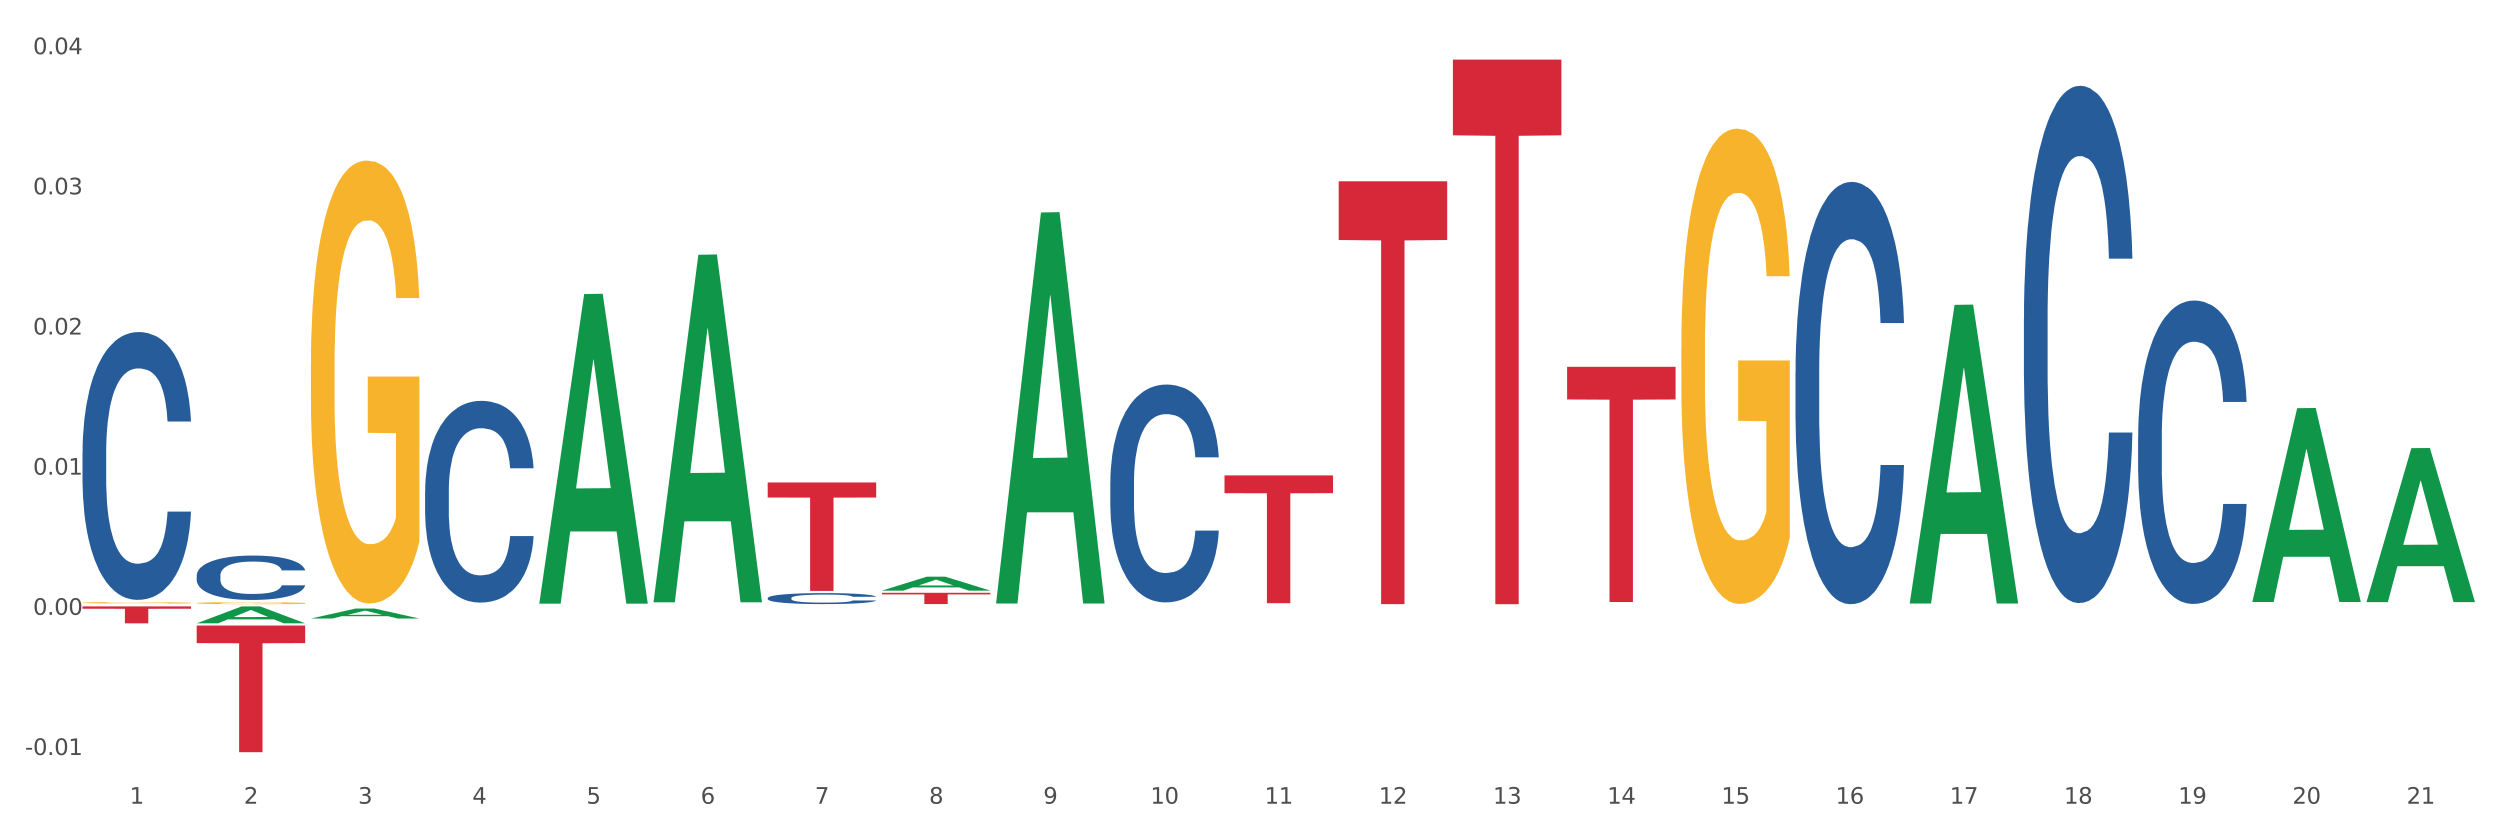 <?xml version="1.0" encoding="utf-8" standalone="no"?>
<!DOCTYPE svg PUBLIC "-//W3C//DTD SVG 1.1//EN"
  "http://www.w3.org/Graphics/SVG/1.1/DTD/svg11.dtd">
<svg xmlns:xlink="http://www.w3.org/1999/xlink" width="1080pt" height="360pt" viewBox="0 0 1080 360" xmlns="http://www.w3.org/2000/svg" version="1.1">
 <rect x="0" y="0" width="1080" height="360" fill="#333333" stroke="none"/>
 <defs>
  <style type="text/css">*{stroke-linejoin: round; stroke-linecap: butt}</style>
 </defs>
 <g id="figure_1">
  <g id="patch_1">
   <path d="M 0 360 
L 1080 360 
L 1080 0 
L 0 0 
z
" style="fill: #ffffff; stroke: #ffffff; stroke-linejoin: miter"/>
  </g>
  <g id="axes_1">
   <g id="matplotlib.axis_1">
    <g id="xtick_1">
     <g id="text_1">
      <!-- 1 -->
      <g style="fill: #4d4d4d" transform="translate(56.018 347.204) scale(0.096 -0.096)">
       <defs>
        <path id="DejaVuSans-31" d="M 794 531 
L 1825 531 
L 1825 4091 
L 703 3866 
L 703 4441 
L 1819 4666 
L 2450 4666 
L 2450 531 
L 3481 531 
L 3481 0 
L 794 0 
L 794 531 
z
" transform="scale(0.016)"/>
       </defs>
       <use xlink:href="#DejaVuSans-31"/>
      </g>
     </g>
    </g>
    <g id="xtick_2">
     <g id="text_2">
      <!-- 2 -->
      <g style="fill: #4d4d4d" transform="translate(105.353 347.204) scale(0.096 -0.096)">
       <defs>
        <path id="DejaVuSans-32" d="M 1228 531 
L 3431 531 
L 3431 0 
L 469 0 
L 469 531 
Q 828 903 1448 1529 
Q 2069 2156 2228 2338 
Q 2531 2678 2651 2914 
Q 2772 3150 2772 3378 
Q 2772 3750 2511 3984 
Q 2250 4219 1831 4219 
Q 1534 4219 1204 4116 
Q 875 4013 500 3803 
L 500 4441 
Q 881 4594 1212 4672 
Q 1544 4750 1819 4750 
Q 2544 4750 2975 4387 
Q 3406 4025 3406 3419 
Q 3406 3131 3298 2873 
Q 3191 2616 2906 2266 
Q 2828 2175 2409 1742 
Q 1991 1309 1228 531 
z
" transform="scale(0.016)"/>
       </defs>
       <use xlink:href="#DejaVuSans-32"/>
      </g>
     </g>
    </g>
    <g id="xtick_3">
     <g id="text_3">
      <!-- 3 -->
      <g style="fill: #4d4d4d" transform="translate(154.688 347.204) scale(0.096 -0.096)">
       <defs>
        <path id="DejaVuSans-33" d="M 2597 2516 
Q 3050 2419 3304 2112 
Q 3559 1806 3559 1356 
Q 3559 666 3084 287 
Q 2609 -91 1734 -91 
Q 1441 -91 1130 -33 
Q 819 25 488 141 
L 488 750 
Q 750 597 1062 519 
Q 1375 441 1716 441 
Q 2309 441 2620 675 
Q 2931 909 2931 1356 
Q 2931 1769 2642 2001 
Q 2353 2234 1838 2234 
L 1294 2234 
L 1294 2753 
L 1863 2753 
Q 2328 2753 2575 2939 
Q 2822 3125 2822 3475 
Q 2822 3834 2567 4026 
Q 2313 4219 1838 4219 
Q 1578 4219 1281 4162 
Q 984 4106 628 3988 
L 628 4550 
Q 988 4650 1302 4700 
Q 1616 4750 1894 4750 
Q 2613 4750 3031 4423 
Q 3450 4097 3450 3541 
Q 3450 3153 3228 2886 
Q 3006 2619 2597 2516 
z
" transform="scale(0.016)"/>
       </defs>
       <use xlink:href="#DejaVuSans-33"/>
      </g>
     </g>
    </g>
    <g id="xtick_4">
     <g id="text_4">
      <!-- 4 -->
      <g style="fill: #4d4d4d" transform="translate(204.023 347.204) scale(0.096 -0.096)">
       <defs>
        <path id="DejaVuSans-34" d="M 2419 4116 
L 825 1625 
L 2419 1625 
L 2419 4116 
z
M 2253 4666 
L 3047 4666 
L 3047 1625 
L 3713 1625 
L 3713 1100 
L 3047 1100 
L 3047 0 
L 2419 0 
L 2419 1100 
L 313 1100 
L 313 1709 
L 2253 4666 
z
" transform="scale(0.016)"/>
       </defs>
       <use xlink:href="#DejaVuSans-34"/>
      </g>
     </g>
    </g>
    <g id="xtick_5">
     <g id="text_5">
      <!-- 5 -->
      <g style="fill: #4d4d4d" transform="translate(253.357 347.204) scale(0.096 -0.096)">
       <defs>
        <path id="DejaVuSans-35" d="M 691 4666 
L 3169 4666 
L 3169 4134 
L 1269 4134 
L 1269 2991 
Q 1406 3038 1543 3061 
Q 1681 3084 1819 3084 
Q 2600 3084 3056 2656 
Q 3513 2228 3513 1497 
Q 3513 744 3044 326 
Q 2575 -91 1722 -91 
Q 1428 -91 1123 -41 
Q 819 9 494 109 
L 494 744 
Q 775 591 1075 516 
Q 1375 441 1709 441 
Q 2250 441 2565 725 
Q 2881 1009 2881 1497 
Q 2881 1984 2565 2268 
Q 2250 2553 1709 2553 
Q 1456 2553 1204 2497 
Q 953 2441 691 2322 
L 691 4666 
z
" transform="scale(0.016)"/>
       </defs>
       <use xlink:href="#DejaVuSans-35"/>
      </g>
     </g>
    </g>
    <g id="xtick_6">
     <g id="text_6">
      <!-- 6 -->
      <g style="fill: #4d4d4d" transform="translate(302.692 347.204) scale(0.096 -0.096)">
       <defs>
        <path id="DejaVuSans-36" d="M 2113 2584 
Q 1688 2584 1439 2293 
Q 1191 2003 1191 1497 
Q 1191 994 1439 701 
Q 1688 409 2113 409 
Q 2538 409 2786 701 
Q 3034 994 3034 1497 
Q 3034 2003 2786 2293 
Q 2538 2584 2113 2584 
z
M 3366 4563 
L 3366 3988 
Q 3128 4100 2886 4159 
Q 2644 4219 2406 4219 
Q 1781 4219 1451 3797 
Q 1122 3375 1075 2522 
Q 1259 2794 1537 2939 
Q 1816 3084 2150 3084 
Q 2853 3084 3261 2657 
Q 3669 2231 3669 1497 
Q 3669 778 3244 343 
Q 2819 -91 2113 -91 
Q 1303 -91 875 529 
Q 447 1150 447 2328 
Q 447 3434 972 4092 
Q 1497 4750 2381 4750 
Q 2619 4750 2861 4703 
Q 3103 4656 3366 4563 
z
" transform="scale(0.016)"/>
       </defs>
       <use xlink:href="#DejaVuSans-36"/>
      </g>
     </g>
    </g>
    <g id="xtick_7">
     <g id="text_7">
      <!-- 7 -->
      <g style="fill: #4d4d4d" transform="translate(352.027 347.204) scale(0.096 -0.096)">
       <defs>
        <path id="DejaVuSans-37" d="M 525 4666 
L 3525 4666 
L 3525 4397 
L 1831 0 
L 1172 0 
L 2766 4134 
L 525 4134 
L 525 4666 
z
" transform="scale(0.016)"/>
       </defs>
       <use xlink:href="#DejaVuSans-37"/>
      </g>
     </g>
    </g>
    <g id="xtick_8">
     <g id="text_8">
      <!-- 8 -->
      <g style="fill: #4d4d4d" transform="translate(401.361 347.204) scale(0.096 -0.096)">
       <defs>
        <path id="DejaVuSans-38" d="M 2034 2216 
Q 1584 2216 1326 1975 
Q 1069 1734 1069 1313 
Q 1069 891 1326 650 
Q 1584 409 2034 409 
Q 2484 409 2743 651 
Q 3003 894 3003 1313 
Q 3003 1734 2745 1975 
Q 2488 2216 2034 2216 
z
M 1403 2484 
Q 997 2584 770 2862 
Q 544 3141 544 3541 
Q 544 4100 942 4425 
Q 1341 4750 2034 4750 
Q 2731 4750 3128 4425 
Q 3525 4100 3525 3541 
Q 3525 3141 3298 2862 
Q 3072 2584 2669 2484 
Q 3125 2378 3379 2068 
Q 3634 1759 3634 1313 
Q 3634 634 3220 271 
Q 2806 -91 2034 -91 
Q 1263 -91 848 271 
Q 434 634 434 1313 
Q 434 1759 690 2068 
Q 947 2378 1403 2484 
z
M 1172 3481 
Q 1172 3119 1398 2916 
Q 1625 2713 2034 2713 
Q 2441 2713 2670 2916 
Q 2900 3119 2900 3481 
Q 2900 3844 2670 4047 
Q 2441 4250 2034 4250 
Q 1625 4250 1398 4047 
Q 1172 3844 1172 3481 
z
" transform="scale(0.016)"/>
       </defs>
       <use xlink:href="#DejaVuSans-38"/>
      </g>
     </g>
    </g>
    <g id="xtick_9">
     <g id="text_9">
      <!-- 9 -->
      <g style="fill: #4d4d4d" transform="translate(450.696 347.204) scale(0.096 -0.096)">
       <defs>
        <path id="DejaVuSans-39" d="M 703 97 
L 703 672 
Q 941 559 1184 500 
Q 1428 441 1663 441 
Q 2288 441 2617 861 
Q 2947 1281 2994 2138 
Q 2813 1869 2534 1725 
Q 2256 1581 1919 1581 
Q 1219 1581 811 2004 
Q 403 2428 403 3163 
Q 403 3881 828 4315 
Q 1253 4750 1959 4750 
Q 2769 4750 3195 4129 
Q 3622 3509 3622 2328 
Q 3622 1225 3098 567 
Q 2575 -91 1691 -91 
Q 1453 -91 1209 -44 
Q 966 3 703 97 
z
M 1959 2075 
Q 2384 2075 2632 2365 
Q 2881 2656 2881 3163 
Q 2881 3666 2632 3958 
Q 2384 4250 1959 4250 
Q 1534 4250 1286 3958 
Q 1038 3666 1038 3163 
Q 1038 2656 1286 2365 
Q 1534 2075 1959 2075 
z
" transform="scale(0.016)"/>
       </defs>
       <use xlink:href="#DejaVuSans-39"/>
      </g>
     </g>
    </g>
    <g id="xtick_10">
     <g id="text_10">
      <!-- 10 -->
      <g style="fill: #4d4d4d" transform="translate(496.977 347.204) scale(0.096 -0.096)">
       <defs>
        <path id="DejaVuSans-30" d="M 2034 4250 
Q 1547 4250 1301 3770 
Q 1056 3291 1056 2328 
Q 1056 1369 1301 889 
Q 1547 409 2034 409 
Q 2525 409 2770 889 
Q 3016 1369 3016 2328 
Q 3016 3291 2770 3770 
Q 2525 4250 2034 4250 
z
M 2034 4750 
Q 2819 4750 3233 4129 
Q 3647 3509 3647 2328 
Q 3647 1150 3233 529 
Q 2819 -91 2034 -91 
Q 1250 -91 836 529 
Q 422 1150 422 2328 
Q 422 3509 836 4129 
Q 1250 4750 2034 4750 
z
" transform="scale(0.016)"/>
       </defs>
       <use xlink:href="#DejaVuSans-31"/>
       <use xlink:href="#DejaVuSans-30" transform="translate(63.623 0)"/>
      </g>
     </g>
    </g>
    <g id="xtick_11">
     <g id="text_11">
      <!-- 11 -->
      <g style="fill: #4d4d4d" transform="translate(546.311 347.204) scale(0.096 -0.096)">
       <use xlink:href="#DejaVuSans-31"/>
       <use xlink:href="#DejaVuSans-31" transform="translate(63.623 0)"/>
      </g>
     </g>
    </g>
    <g id="xtick_12">
     <g id="text_12">
      <!-- 12 -->
      <g style="fill: #4d4d4d" transform="translate(595.646 347.204) scale(0.096 -0.096)">
       <use xlink:href="#DejaVuSans-31"/>
       <use xlink:href="#DejaVuSans-32" transform="translate(63.623 0)"/>
      </g>
     </g>
    </g>
    <g id="xtick_13">
     <g id="text_13">
      <!-- 13 -->
      <g style="fill: #4d4d4d" transform="translate(644.981 347.204) scale(0.096 -0.096)">
       <use xlink:href="#DejaVuSans-31"/>
       <use xlink:href="#DejaVuSans-33" transform="translate(63.623 0)"/>
      </g>
     </g>
    </g>
    <g id="xtick_14">
     <g id="text_14">
      <!-- 14 -->
      <g style="fill: #4d4d4d" transform="translate(694.315 347.204) scale(0.096 -0.096)">
       <use xlink:href="#DejaVuSans-31"/>
       <use xlink:href="#DejaVuSans-34" transform="translate(63.623 0)"/>
      </g>
     </g>
    </g>
    <g id="xtick_15">
     <g id="text_15">
      <!-- 15 -->
      <g style="fill: #4d4d4d" transform="translate(743.65 347.204) scale(0.096 -0.096)">
       <use xlink:href="#DejaVuSans-31"/>
       <use xlink:href="#DejaVuSans-35" transform="translate(63.623 0)"/>
      </g>
     </g>
    </g>
    <g id="xtick_16">
     <g id="text_16">
      <!-- 16 -->
      <g style="fill: #4d4d4d" transform="translate(792.985 347.204) scale(0.096 -0.096)">
       <use xlink:href="#DejaVuSans-31"/>
       <use xlink:href="#DejaVuSans-36" transform="translate(63.623 0)"/>
      </g>
     </g>
    </g>
    <g id="xtick_17">
     <g id="text_17">
      <!-- 17 -->
      <g style="fill: #4d4d4d" transform="translate(842.319 347.204) scale(0.096 -0.096)">
       <use xlink:href="#DejaVuSans-31"/>
       <use xlink:href="#DejaVuSans-37" transform="translate(63.623 0)"/>
      </g>
     </g>
    </g>
    <g id="xtick_18">
     <g id="text_18">
      <!-- 18 -->
      <g style="fill: #4d4d4d" transform="translate(891.654 347.204) scale(0.096 -0.096)">
       <use xlink:href="#DejaVuSans-31"/>
       <use xlink:href="#DejaVuSans-38" transform="translate(63.623 0)"/>
      </g>
     </g>
    </g>
    <g id="xtick_19">
     <g id="text_19">
      <!-- 19 -->
      <g style="fill: #4d4d4d" transform="translate(940.989 347.204) scale(0.096 -0.096)">
       <use xlink:href="#DejaVuSans-31"/>
       <use xlink:href="#DejaVuSans-39" transform="translate(63.623 0)"/>
      </g>
     </g>
    </g>
    <g id="xtick_20">
     <g id="text_20">
      <!-- 20 -->
      <g style="fill: #4d4d4d" transform="translate(990.323 347.204) scale(0.096 -0.096)">
       <use xlink:href="#DejaVuSans-32"/>
       <use xlink:href="#DejaVuSans-30" transform="translate(63.623 0)"/>
      </g>
     </g>
    </g>
    <g id="xtick_21">
     <g id="text_21">
      <!-- 21 -->
      <g style="fill: #4d4d4d" transform="translate(1039.658 347.204) scale(0.096 -0.096)">
       <use xlink:href="#DejaVuSans-32"/>
       <use xlink:href="#DejaVuSans-31" transform="translate(63.623 0)"/>
      </g>
     </g>
    </g>
    <g id="xtick_22"/>
    <g id="xtick_23"/>
    <g id="xtick_24"/>
    <g id="xtick_25"/>
    <g id="xtick_26"/>
    <g id="xtick_27"/>
    <g id="xtick_28"/>
    <g id="xtick_29"/>
    <g id="xtick_30"/>
    <g id="xtick_31"/>
    <g id="xtick_32"/>
    <g id="xtick_33"/>
    <g id="xtick_34"/>
    <g id="xtick_35"/>
    <g id="xtick_36"/>
    <g id="xtick_37"/>
    <g id="xtick_38"/>
    <g id="xtick_39"/>
    <g id="xtick_40"/>
    <g id="xtick_41"/>
   </g>
   <g id="matplotlib.axis_2">
    <g id="ytick_1">
     <g id="text_22">
      <!-- -0.01 -->
      <g style="fill: #4d4d4d" transform="translate(10.8 326.16) scale(0.096 -0.096)">
       <defs>
        <path id="DejaVuSans-2d" d="M 313 2009 
L 1997 2009 
L 1997 1497 
L 313 1497 
L 313 2009 
z
" transform="scale(0.016)"/>
        <path id="DejaVuSans-2e" d="M 684 794 
L 1344 794 
L 1344 0 
L 684 0 
L 684 794 
z
" transform="scale(0.016)"/>
       </defs>
       <use xlink:href="#DejaVuSans-2d"/>
       <use xlink:href="#DejaVuSans-30" transform="translate(36.084 0)"/>
       <use xlink:href="#DejaVuSans-2e" transform="translate(99.707 0)"/>
       <use xlink:href="#DejaVuSans-30" transform="translate(131.494 0)"/>
       <use xlink:href="#DejaVuSans-31" transform="translate(195.117 0)"/>
      </g>
     </g>
    </g>
    <g id="ytick_2">
     <g id="text_23">
      <!-- 0.00 -->
      <g style="fill: #4d4d4d" transform="translate(14.264 265.612) scale(0.096 -0.096)">
       <use xlink:href="#DejaVuSans-30"/>
       <use xlink:href="#DejaVuSans-2e" transform="translate(63.623 0)"/>
       <use xlink:href="#DejaVuSans-30" transform="translate(95.41 0)"/>
       <use xlink:href="#DejaVuSans-30" transform="translate(159.033 0)"/>
      </g>
     </g>
    </g>
    <g id="ytick_3">
     <g id="text_24">
      <!-- 0.01 -->
      <g style="fill: #4d4d4d" transform="translate(14.264 205.063) scale(0.096 -0.096)">
       <use xlink:href="#DejaVuSans-30"/>
       <use xlink:href="#DejaVuSans-2e" transform="translate(63.623 0)"/>
       <use xlink:href="#DejaVuSans-30" transform="translate(95.41 0)"/>
       <use xlink:href="#DejaVuSans-31" transform="translate(159.033 0)"/>
      </g>
     </g>
    </g>
    <g id="ytick_4">
     <g id="text_25">
      <!-- 0.02 -->
      <g style="fill: #4d4d4d" transform="translate(14.264 144.515) scale(0.096 -0.096)">
       <use xlink:href="#DejaVuSans-30"/>
       <use xlink:href="#DejaVuSans-2e" transform="translate(63.623 0)"/>
       <use xlink:href="#DejaVuSans-30" transform="translate(95.41 0)"/>
       <use xlink:href="#DejaVuSans-32" transform="translate(159.033 0)"/>
      </g>
     </g>
    </g>
    <g id="ytick_5">
     <g id="text_26">
      <!-- 0.03 -->
      <g style="fill: #4d4d4d" transform="translate(14.264 83.966) scale(0.096 -0.096)">
       <use xlink:href="#DejaVuSans-30"/>
       <use xlink:href="#DejaVuSans-2e" transform="translate(63.623 0)"/>
       <use xlink:href="#DejaVuSans-30" transform="translate(95.41 0)"/>
       <use xlink:href="#DejaVuSans-33" transform="translate(159.033 0)"/>
      </g>
     </g>
    </g>
    <g id="ytick_6">
     <g id="text_27">
      <!-- 0.04 -->
      <g style="fill: #4d4d4d" transform="translate(14.264 23.417) scale(0.096 -0.096)">
       <use xlink:href="#DejaVuSans-30"/>
       <use xlink:href="#DejaVuSans-2e" transform="translate(63.623 0)"/>
       <use xlink:href="#DejaVuSans-30" transform="translate(95.41 0)"/>
       <use xlink:href="#DejaVuSans-34" transform="translate(159.033 0)"/>
      </g>
     </g>
    </g>
    <g id="ytick_7"/>
    <g id="ytick_8"/>
    <g id="ytick_9"/>
    <g id="ytick_10"/>
    <g id="ytick_11"/>
   </g>
   <g id="PolyCollection_1">
    <path d="M 84.973 269.271 
L 85.021 269.264 
L 104.348 261.971 
L 112.369 261.965 
L 131.841 269.285 
L 122.564 269.285 
L 118.361 267.58 
L 98.405 267.58 
L 98.26 267.608 
L 94.202 269.285 
L 84.973 269.285 
L 84.973 269.271 
L 100.918 266.563 
L 115.848 266.556 
L 108.455 263.525 
L 108.359 263.511 
L 108.262 263.532 
L 100.87 266.556 
L 100.918 266.563 
L 84.973 269.271 
z
" clip-path="url(#p5f0172190c)" style="fill: #109648"/>
    <path d="M 627.655 25.759 
L 674.523 25.759 
L 674.523 58.451 
L 656.086 58.672 
L 656.086 261.004 
L 645.98 261.004 
L 645.98 58.672 
L 627.655 58.451 
L 627.655 25.98 
L 627.655 25.759 
z
" clip-path="url(#p5f0172190c)" style="fill: #d62839"/>
    <path d="M 578.32 78.297 
L 625.188 78.297 
L 625.188 103.685 
L 606.752 103.857 
L 606.752 260.993 
L 596.645 260.993 
L 596.645 103.857 
L 578.32 103.685 
L 578.32 78.468 
L 578.32 78.297 
z
" clip-path="url(#p5f0172190c)" style="fill: #d62839"/>
    <path d="M 528.985 205.381 
L 575.853 205.381 
L 575.853 213.054 
L 557.417 213.106 
L 557.417 260.595 
L 547.31 260.595 
L 547.31 213.106 
L 528.985 213.054 
L 528.985 205.433 
L 528.985 205.381 
z
" clip-path="url(#p5f0172190c)" style="fill: #d62839"/>
    <path d="M 380.981 256.104 
L 427.849 256.104 
L 427.849 256.78 
L 409.413 256.784 
L 409.413 260.964 
L 399.306 260.964 
L 399.306 256.784 
L 380.981 256.78 
L 380.981 256.109 
L 380.981 256.104 
z
" clip-path="url(#p5f0172190c)" style="fill: #d62839"/>
    <path d="M 331.647 208.416 
L 378.515 208.416 
L 378.515 214.928 
L 360.078 214.972 
L 360.078 255.275 
L 349.972 255.275 
L 349.972 214.972 
L 331.647 214.928 
L 331.647 208.46 
L 331.647 208.416 
z
" clip-path="url(#p5f0172190c)" style="fill: #d62839"/>
    <path d="M 84.973 270.23 
L 131.841 270.23 
L 131.841 277.834 
L 113.405 277.885 
L 113.405 324.95 
L 103.298 324.95 
L 103.298 277.885 
L 84.973 277.834 
L 84.973 270.281 
L 84.973 270.23 
z
" clip-path="url(#p5f0172190c)" style="fill: #d62839"/>
    <path d="M 676.989 158.451 
L 723.857 158.451 
L 723.857 172.571 
L 705.421 172.666 
L 705.421 260.057 
L 695.314 260.057 
L 695.314 172.666 
L 676.989 172.571 
L 676.989 158.546 
L 676.989 158.451 
z
" clip-path="url(#p5f0172190c)" style="fill: #d62839"/>
    <path d="M 35.639 261.965 
L 82.506 261.965 
L 82.506 262.983 
L 64.07 262.989 
L 64.07 269.29 
L 53.964 269.29 
L 53.964 262.989 
L 35.639 262.983 
L 35.639 261.971 
L 35.639 261.965 
z
" clip-path="url(#p5f0172190c)" style="fill: #d62839"/>
    <path d="M 874.328 137.468 
L 874.383 137.264 
L 874.383 131.55 
L 874.55 123.795 
L 875.159 109.51 
L 875.935 98.694 
L 877.264 86.041 
L 877.984 80.735 
L 878.926 74.817 
L 880.865 65.225 
L 883.081 57.062 
L 884.632 52.572 
L 885.796 49.715 
L 888.399 44.613 
L 889.895 42.369 
L 891.446 40.532 
L 892.776 39.307 
L 894.992 37.879 
L 896.765 37.267 
L 898.815 37.063 
L 900.532 37.267 
L 902.803 38.083 
L 906.127 40.532 
L 907.402 41.96 
L 909.119 44.409 
L 910.892 47.675 
L 912.332 50.94 
L 913.994 55.634 
L 915.711 61.756 
L 917.373 69.511 
L 918.537 76.654 
L 919.479 84.204 
L 920.31 93.388 
L 920.919 103.388 
L 921.196 111.755 
L 911.058 111.755 
L 910.781 104.204 
L 910.227 96.041 
L 909.673 90.531 
L 909.063 86.041 
L 908.122 80.939 
L 907.291 77.674 
L 905.906 73.796 
L 904.632 71.348 
L 903.579 69.919 
L 902.305 68.695 
L 899.59 67.47 
L 897.651 67.47 
L 896.432 67.878 
L 894.937 68.899 
L 893.662 70.327 
L 892.167 72.776 
L 891.003 75.429 
L 889.84 78.898 
L 889.175 81.347 
L 888.178 85.837 
L 887.513 89.51 
L 886.627 95.837 
L 886.128 100.326 
L 885.242 111.959 
L 884.854 120.53 
L 884.688 126.448 
L 884.577 132.979 
L 884.577 164.815 
L 884.909 179.1 
L 885.186 185.222 
L 885.63 192.161 
L 886.461 201.14 
L 887.679 209.916 
L 888.953 216.242 
L 890.006 220.12 
L 891.003 222.977 
L 892 225.222 
L 893.219 227.262 
L 894.216 228.487 
L 895.712 229.711 
L 897.485 230.323 
L 898.87 230.323 
L 901.695 229.303 
L 902.97 228.283 
L 904.188 226.854 
L 905.518 224.609 
L 906.571 222.16 
L 907.18 220.324 
L 908.177 216.446 
L 908.953 212.365 
L 909.617 207.671 
L 910.061 203.589 
L 910.559 197.467 
L 910.947 190.528 
L 911.058 186.855 
L 921.196 186.855 
L 920.974 194.202 
L 920.587 201.345 
L 919.811 210.936 
L 919.202 216.446 
L 918.26 223.181 
L 917.263 228.895 
L 915.878 235.221 
L 914.603 239.915 
L 913.274 243.997 
L 911.833 247.67 
L 909.23 252.772 
L 908.288 254.2 
L 906.294 256.649 
L 904.742 258.078 
L 902.471 259.506 
L 900.144 260.323 
L 897.707 260.527 
L 895.546 260.119 
L 893.164 258.894 
L 891.668 257.67 
L 890.006 255.833 
L 888.067 252.976 
L 886.239 249.507 
L 884.522 245.425 
L 882.915 240.731 
L 881.419 235.425 
L 879.48 226.65 
L 878.04 218.079 
L 876.987 210.12 
L 876.267 203.385 
L 875.547 194.814 
L 875.159 188.896 
L 874.55 174.61 
L 874.328 161.345 
L 874.328 137.468 
z
" clip-path="url(#p5f0172190c)" style="fill: #255c99"/>
    <path d="M 775.659 160.552 
L 775.714 160.386 
L 775.714 155.72 
L 775.88 149.389 
L 776.49 137.726 
L 777.265 128.896 
L 778.595 118.566 
L 779.315 114.234 
L 780.257 109.402 
L 782.196 101.571 
L 784.412 94.907 
L 785.963 91.241 
L 787.126 88.909 
L 789.73 84.743 
L 791.226 82.911 
L 792.777 81.411 
L 794.107 80.411 
L 796.323 79.245 
L 798.095 78.745 
L 800.145 78.579 
L 801.863 78.745 
L 804.134 79.412 
L 807.458 81.411 
L 808.732 82.577 
L 810.45 84.577 
L 812.222 87.243 
L 813.663 89.908 
L 815.325 93.74 
L 817.042 98.739 
L 818.704 105.07 
L 819.867 110.902 
L 820.809 117.066 
L 821.64 124.564 
L 822.25 132.728 
L 822.527 139.559 
L 812.389 139.559 
L 812.112 133.394 
L 811.558 126.73 
L 811.004 122.231 
L 810.394 118.566 
L 809.452 114.4 
L 808.621 111.735 
L 807.236 108.569 
L 805.962 106.57 
L 804.91 105.403 
L 803.635 104.404 
L 800.921 103.404 
L 798.982 103.404 
L 797.763 103.737 
L 796.267 104.57 
L 794.993 105.737 
L 793.497 107.736 
L 792.334 109.902 
L 791.171 112.734 
L 790.506 114.734 
L 789.509 118.399 
L 788.844 121.398 
L 787.957 126.563 
L 787.459 130.229 
L 786.572 139.726 
L 786.185 146.723 
L 786.018 151.555 
L 785.908 156.887 
L 785.908 182.878 
L 786.24 194.541 
L 786.517 199.54 
L 786.96 205.204 
L 787.791 212.535 
L 789.01 219.7 
L 790.284 224.865 
L 791.337 228.03 
L 792.334 230.363 
L 793.331 232.196 
L 794.55 233.862 
L 795.547 234.862 
L 797.043 235.861 
L 798.816 236.361 
L 800.201 236.361 
L 803.026 235.528 
L 804.3 234.695 
L 805.519 233.529 
L 806.849 231.696 
L 807.901 229.697 
L 808.511 228.197 
L 809.508 225.031 
L 810.283 221.699 
L 810.948 217.867 
L 811.391 214.535 
L 811.89 209.536 
L 812.278 203.872 
L 812.389 200.872 
L 822.527 200.872 
L 822.305 206.871 
L 821.917 212.702 
L 821.142 220.533 
L 820.532 225.031 
L 819.59 230.53 
L 818.593 235.195 
L 817.208 240.36 
L 815.934 244.192 
L 814.604 247.524 
L 813.164 250.523 
L 810.56 254.688 
L 809.619 255.855 
L 807.624 257.854 
L 806.073 259.02 
L 803.802 260.187 
L 801.475 260.853 
L 799.037 261.02 
L 796.877 260.686 
L 794.494 259.687 
L 792.999 258.687 
L 791.337 257.188 
L 789.398 254.855 
L 787.57 252.023 
L 785.852 248.69 
L 784.246 244.858 
L 782.75 240.526 
L 780.811 233.362 
L 779.37 226.364 
L 778.318 219.866 
L 777.598 214.368 
L 776.877 207.37 
L 776.49 202.539 
L 775.88 190.876 
L 775.659 180.046 
L 775.659 160.552 
z
" clip-path="url(#p5f0172190c)" style="fill: #255c99"/>
    <path d="M 676.989 261.01 
L 677.045 261.01 
L 677.045 261.009 
L 677.211 261.009 
L 677.82 261.007 
L 678.596 261.007 
L 679.925 261.006 
L 680.646 261.005 
L 681.587 261.005 
L 683.526 261.004 
L 685.742 261.003 
L 687.294 261.003 
L 688.457 261.003 
L 691.061 261.002 
L 692.557 261.002 
L 694.108 261.002 
L 695.437 261.002 
L 697.653 261.002 
L 699.426 261.002 
L 701.476 261.002 
L 703.193 261.002 
L 705.465 261.002 
L 708.789 261.002 
L 710.063 261.002 
L 711.78 261.002 
L 713.553 261.002 
L 714.993 261.003 
L 716.655 261.003 
L 718.373 261.004 
L 720.035 261.004 
L 721.198 261.005 
L 722.14 261.005 
L 722.971 261.006 
L 723.58 261.007 
L 723.857 261.008 
L 713.719 261.008 
L 713.442 261.007 
L 712.888 261.006 
L 712.334 261.006 
L 711.725 261.006 
L 710.783 261.005 
L 709.952 261.005 
L 708.567 261.005 
L 707.293 261.004 
L 706.24 261.004 
L 704.966 261.004 
L 702.251 261.004 
L 700.312 261.004 
L 699.094 261.004 
L 697.598 261.004 
L 696.324 261.004 
L 694.828 261.004 
L 693.665 261.005 
L 692.501 261.005 
L 691.836 261.005 
L 690.839 261.006 
L 690.174 261.006 
L 689.288 261.006 
L 688.789 261.007 
L 687.903 261.008 
L 687.515 261.008 
L 687.349 261.009 
L 687.238 261.009 
L 687.238 261.012 
L 687.571 261.013 
L 687.848 261.014 
L 688.291 261.014 
L 689.122 261.015 
L 690.341 261.016 
L 691.615 261.016 
L 692.667 261.016 
L 693.665 261.017 
L 694.662 261.017 
L 695.881 261.017 
L 696.878 261.017 
L 698.374 261.017 
L 700.146 261.017 
L 701.531 261.017 
L 704.357 261.017 
L 705.631 261.017 
L 706.85 261.017 
L 708.179 261.017 
L 709.232 261.017 
L 709.841 261.016 
L 710.838 261.016 
L 711.614 261.016 
L 712.279 261.015 
L 712.722 261.015 
L 713.221 261.015 
L 713.608 261.014 
L 713.719 261.014 
L 723.857 261.014 
L 723.636 261.014 
L 723.248 261.015 
L 722.472 261.016 
L 721.863 261.016 
L 720.921 261.017 
L 719.924 261.017 
L 718.539 261.018 
L 717.265 261.018 
L 715.935 261.018 
L 714.495 261.019 
L 711.891 261.019 
L 710.949 261.019 
L 708.955 261.019 
L 707.404 261.02 
L 705.132 261.02 
L 702.805 261.02 
L 700.368 261.02 
L 698.207 261.02 
L 695.825 261.02 
L 694.329 261.019 
L 692.667 261.019 
L 690.728 261.019 
L 688.9 261.019 
L 687.183 261.018 
L 685.576 261.018 
L 684.08 261.018 
L 682.141 261.017 
L 680.701 261.016 
L 679.648 261.016 
L 678.928 261.015 
L 678.208 261.014 
L 677.82 261.014 
L 677.211 261.013 
L 676.989 261.012 
L 676.989 261.01 
z
" clip-path="url(#p5f0172190c)" style="fill: #255c99"/>
    <path d="M 479.651 208.411 
L 479.706 208.325 
L 479.706 205.919 
L 479.872 202.652 
L 480.482 196.636 
L 481.257 192.08 
L 482.587 186.751 
L 483.307 184.516 
L 484.249 182.024 
L 486.188 177.984 
L 488.404 174.546 
L 489.955 172.655 
L 491.118 171.452 
L 493.722 169.303 
L 495.218 168.357 
L 496.769 167.584 
L 498.099 167.068 
L 500.315 166.466 
L 502.087 166.208 
L 504.137 166.122 
L 505.855 166.208 
L 508.126 166.552 
L 511.45 167.584 
L 512.724 168.185 
L 514.441 169.217 
L 516.214 170.592 
L 517.655 171.967 
L 519.317 173.944 
L 521.034 176.523 
L 522.696 179.789 
L 523.859 182.797 
L 524.801 185.978 
L 525.632 189.845 
L 526.242 194.057 
L 526.519 197.581 
L 516.38 197.581 
L 516.103 194.401 
L 515.549 190.963 
L 514.995 188.642 
L 514.386 186.751 
L 513.444 184.602 
L 512.613 183.227 
L 511.228 181.594 
L 509.954 180.563 
L 508.902 179.961 
L 507.627 179.445 
L 504.913 178.929 
L 502.974 178.929 
L 501.755 179.101 
L 500.259 179.531 
L 498.985 180.133 
L 497.489 181.164 
L 496.326 182.282 
L 495.162 183.743 
L 494.498 184.774 
L 493.5 186.665 
L 492.836 188.212 
L 491.949 190.877 
L 491.451 192.768 
L 490.564 197.667 
L 490.176 201.277 
L 490.01 203.77 
L 489.9 206.52 
L 489.9 219.929 
L 490.232 225.946 
L 490.509 228.524 
L 490.952 231.447 
L 491.783 235.229 
L 493.002 238.924 
L 494.276 241.589 
L 495.329 243.222 
L 496.326 244.425 
L 497.323 245.371 
L 498.542 246.23 
L 499.539 246.746 
L 501.035 247.262 
L 502.808 247.52 
L 504.193 247.52 
L 507.018 247.09 
L 508.292 246.66 
L 509.511 246.059 
L 510.84 245.113 
L 511.893 244.082 
L 512.502 243.308 
L 513.5 241.675 
L 514.275 239.956 
L 514.94 237.979 
L 515.383 236.26 
L 515.882 233.681 
L 516.27 230.759 
L 516.38 229.212 
L 526.519 229.212 
L 526.297 232.306 
L 525.909 235.314 
L 525.134 239.354 
L 524.524 241.675 
L 523.582 244.511 
L 522.585 246.918 
L 521.2 249.583 
L 519.926 251.56 
L 518.596 253.279 
L 517.156 254.826 
L 514.552 256.975 
L 513.61 257.576 
L 511.616 258.608 
L 510.065 259.209 
L 507.794 259.811 
L 505.467 260.155 
L 503.029 260.241 
L 500.869 260.069 
L 498.486 259.553 
L 496.991 259.037 
L 495.329 258.264 
L 493.39 257.061 
L 491.561 255.599 
L 489.844 253.88 
L 488.238 251.903 
L 486.742 249.669 
L 484.803 245.973 
L 483.362 242.363 
L 482.31 239.01 
L 481.59 236.174 
L 480.869 232.564 
L 480.482 230.071 
L 479.872 224.055 
L 479.651 218.468 
L 479.651 208.411 
z
" clip-path="url(#p5f0172190c)" style="fill: #255c99"/>
    <path d="M 331.647 258.356 
L 331.702 258.351 
L 331.702 258.23 
L 331.868 258.065 
L 332.478 257.761 
L 333.253 257.531 
L 334.583 257.261 
L 335.303 257.149 
L 336.245 257.023 
L 338.184 256.819 
L 340.4 256.645 
L 341.951 256.549 
L 343.114 256.489 
L 345.718 256.38 
L 347.214 256.332 
L 348.765 256.293 
L 350.095 256.267 
L 352.311 256.237 
L 354.083 256.224 
L 356.133 256.22 
L 357.851 256.224 
L 360.122 256.241 
L 363.446 256.293 
L 364.72 256.324 
L 366.437 256.376 
L 368.21 256.445 
L 369.651 256.515 
L 371.313 256.615 
L 373.03 256.745 
L 374.692 256.91 
L 375.855 257.062 
L 376.797 257.222 
L 377.628 257.418 
L 378.238 257.631 
L 378.515 257.809 
L 368.376 257.809 
L 368.099 257.648 
L 367.545 257.474 
L 366.991 257.357 
L 366.382 257.261 
L 365.44 257.153 
L 364.609 257.083 
L 363.224 257.001 
L 361.95 256.949 
L 360.897 256.919 
L 359.623 256.892 
L 356.909 256.866 
L 354.97 256.866 
L 353.751 256.875 
L 352.255 256.897 
L 350.981 256.927 
L 349.485 256.979 
L 348.322 257.036 
L 347.158 257.11 
L 346.494 257.162 
L 345.496 257.257 
L 344.832 257.335 
L 343.945 257.47 
L 343.447 257.565 
L 342.56 257.813 
L 342.172 257.995 
L 342.006 258.121 
L 341.895 258.26 
L 341.895 258.937 
L 342.228 259.241 
L 342.505 259.371 
L 342.948 259.519 
L 343.779 259.71 
L 344.998 259.897 
L 346.272 260.031 
L 347.325 260.114 
L 348.322 260.175 
L 349.319 260.222 
L 350.538 260.266 
L 351.535 260.292 
L 353.031 260.318 
L 354.804 260.331 
L 356.189 260.331 
L 359.014 260.309 
L 360.288 260.288 
L 361.507 260.257 
L 362.836 260.209 
L 363.889 260.157 
L 364.498 260.118 
L 365.496 260.036 
L 366.271 259.949 
L 366.936 259.849 
L 367.379 259.762 
L 367.878 259.632 
L 368.266 259.484 
L 368.376 259.406 
L 378.515 259.406 
L 378.293 259.562 
L 377.905 259.714 
L 377.13 259.918 
L 376.52 260.036 
L 375.578 260.179 
L 374.581 260.301 
L 373.196 260.435 
L 371.922 260.535 
L 370.592 260.622 
L 369.152 260.7 
L 366.548 260.808 
L 365.606 260.839 
L 363.612 260.891 
L 362.061 260.921 
L 359.789 260.952 
L 357.463 260.969 
L 355.025 260.973 
L 352.865 260.965 
L 350.482 260.939 
L 348.987 260.913 
L 347.325 260.874 
L 345.386 260.813 
L 343.557 260.739 
L 341.84 260.652 
L 340.233 260.552 
L 338.738 260.439 
L 336.799 260.253 
L 335.358 260.07 
L 334.306 259.901 
L 333.586 259.758 
L 332.865 259.576 
L 332.478 259.45 
L 331.868 259.146 
L 331.647 258.863 
L 331.647 258.356 
z
" clip-path="url(#p5f0172190c)" style="fill: #255c99"/>
    <path d="M 183.643 212.323 
L 183.698 212.244 
L 183.698 210.015 
L 183.864 206.991 
L 184.474 201.419 
L 185.249 197.201 
L 186.579 192.266 
L 187.299 190.197 
L 188.241 187.889 
L 190.18 184.148 
L 192.396 180.964 
L 193.947 179.213 
L 195.11 178.099 
L 197.714 176.109 
L 199.21 175.234 
L 200.761 174.517 
L 202.091 174.04 
L 204.307 173.483 
L 206.079 173.244 
L 208.129 173.164 
L 209.846 173.244 
L 212.118 173.562 
L 215.442 174.517 
L 216.716 175.075 
L 218.433 176.03 
L 220.206 177.303 
L 221.647 178.577 
L 223.309 180.407 
L 225.026 182.795 
L 226.688 185.819 
L 227.851 188.605 
L 228.793 191.55 
L 229.624 195.131 
L 230.233 199.031 
L 230.51 202.295 
L 220.372 202.295 
L 220.095 199.35 
L 219.541 196.166 
L 218.987 194.017 
L 218.378 192.266 
L 217.436 190.276 
L 216.605 189.003 
L 215.22 187.491 
L 213.946 186.536 
L 212.893 185.978 
L 211.619 185.501 
L 208.905 185.023 
L 206.966 185.023 
L 205.747 185.183 
L 204.251 185.581 
L 202.977 186.138 
L 201.481 187.093 
L 200.318 188.127 
L 199.154 189.48 
L 198.49 190.436 
L 197.492 192.187 
L 196.828 193.619 
L 195.941 196.087 
L 195.443 197.838 
L 194.556 202.374 
L 194.168 205.717 
L 194.002 208.025 
L 193.891 210.572 
L 193.891 222.988 
L 194.224 228.56 
L 194.501 230.947 
L 194.944 233.653 
L 195.775 237.155 
L 196.994 240.578 
L 198.268 243.045 
L 199.321 244.557 
L 200.318 245.672 
L 201.315 246.547 
L 202.534 247.343 
L 203.531 247.821 
L 205.027 248.298 
L 206.8 248.537 
L 208.184 248.537 
L 211.01 248.139 
L 212.284 247.741 
L 213.503 247.184 
L 214.832 246.308 
L 215.885 245.353 
L 216.494 244.637 
L 217.492 243.125 
L 218.267 241.533 
L 218.932 239.702 
L 219.375 238.111 
L 219.874 235.723 
L 220.262 233.017 
L 220.372 231.584 
L 230.51 231.584 
L 230.289 234.449 
L 229.901 237.235 
L 229.125 240.976 
L 228.516 243.125 
L 227.574 245.751 
L 226.577 247.98 
L 225.192 250.447 
L 223.918 252.278 
L 222.588 253.87 
L 221.148 255.302 
L 218.544 257.292 
L 217.602 257.849 
L 215.608 258.804 
L 214.057 259.361 
L 211.785 259.918 
L 209.459 260.237 
L 207.021 260.316 
L 204.861 260.157 
L 202.478 259.68 
L 200.983 259.202 
L 199.321 258.486 
L 197.382 257.372 
L 195.553 256.019 
L 193.836 254.427 
L 192.229 252.596 
L 190.734 250.527 
L 188.795 247.104 
L 187.354 243.762 
L 186.302 240.657 
L 185.582 238.031 
L 184.861 234.688 
L 184.474 232.38 
L 183.864 226.809 
L 183.643 221.635 
L 183.643 212.323 
z
" clip-path="url(#p5f0172190c)" style="fill: #255c99"/>
    <path d="M 923.663 188.726 
L 923.718 188.606 
L 923.718 185.255 
L 923.884 180.706 
L 924.494 172.326 
L 925.269 165.982 
L 926.599 158.56 
L 927.319 155.448 
L 928.261 151.976 
L 930.2 146.35 
L 932.416 141.562 
L 933.967 138.928 
L 935.13 137.253 
L 937.734 134.26 
L 939.23 132.943 
L 940.781 131.866 
L 942.111 131.148 
L 944.327 130.31 
L 946.099 129.951 
L 948.149 129.831 
L 949.867 129.951 
L 952.138 130.429 
L 955.462 131.866 
L 956.736 132.704 
L 958.454 134.14 
L 960.226 136.056 
L 961.667 137.971 
L 963.329 140.724 
L 965.046 144.315 
L 966.708 148.864 
L 967.871 153.054 
L 968.813 157.483 
L 969.644 162.87 
L 970.254 168.735 
L 970.531 173.643 
L 960.393 173.643 
L 960.116 169.214 
L 959.562 164.426 
L 959.008 161.194 
L 958.398 158.56 
L 957.456 155.568 
L 956.625 153.652 
L 955.24 151.378 
L 953.966 149.941 
L 952.914 149.103 
L 951.639 148.385 
L 948.925 147.667 
L 946.986 147.667 
L 945.767 147.906 
L 944.271 148.505 
L 942.997 149.343 
L 941.501 150.779 
L 940.338 152.336 
L 939.175 154.371 
L 938.51 155.807 
L 937.513 158.44 
L 936.848 160.595 
L 935.961 164.306 
L 935.463 166.94 
L 934.576 173.763 
L 934.189 178.79 
L 934.022 182.262 
L 933.912 186.092 
L 933.912 204.767 
L 934.244 213.146 
L 934.521 216.737 
L 934.964 220.807 
L 935.795 226.074 
L 937.014 231.222 
L 938.288 234.932 
L 939.341 237.207 
L 940.338 238.883 
L 941.335 240.199 
L 942.554 241.396 
L 943.551 242.115 
L 945.047 242.833 
L 946.82 243.192 
L 948.205 243.192 
L 951.03 242.594 
L 952.304 241.995 
L 953.523 241.157 
L 954.853 239.84 
L 955.905 238.404 
L 956.515 237.327 
L 957.512 235.052 
L 958.287 232.658 
L 958.952 229.905 
L 959.395 227.511 
L 959.894 223.919 
L 960.282 219.849 
L 960.393 217.695 
L 970.531 217.695 
L 970.309 222.004 
L 969.921 226.194 
L 969.146 231.82 
L 968.536 235.052 
L 967.594 239.002 
L 966.597 242.354 
L 965.212 246.065 
L 963.938 248.818 
L 962.609 251.212 
L 961.168 253.367 
L 958.564 256.36 
L 957.623 257.198 
L 955.628 258.634 
L 954.077 259.472 
L 951.806 260.31 
L 949.479 260.789 
L 947.041 260.909 
L 944.881 260.669 
L 942.499 259.951 
L 941.003 259.233 
L 939.341 258.155 
L 937.402 256.479 
L 935.574 254.444 
L 933.856 252.05 
L 932.25 249.297 
L 930.754 246.185 
L 928.815 241.037 
L 927.374 236.01 
L 926.322 231.341 
L 925.602 227.391 
L 924.881 222.363 
L 924.494 218.892 
L 923.884 210.512 
L 923.663 202.732 
L 923.663 188.726 
z
" clip-path="url(#p5f0172190c)" style="fill: #255c99"/>
    <path d="M 84.973 248.618 
L 85.029 248.6 
L 85.029 248.11 
L 85.195 247.444 
L 85.804 246.218 
L 86.58 245.29 
L 87.909 244.204 
L 88.63 243.749 
L 89.571 243.241 
L 91.51 242.418 
L 93.726 241.717 
L 95.277 241.332 
L 96.441 241.087 
L 99.045 240.649 
L 100.54 240.456 
L 102.092 240.299 
L 103.421 240.194 
L 105.637 240.071 
L 107.41 240.018 
L 109.46 240.001 
L 111.177 240.018 
L 113.449 240.088 
L 116.772 240.299 
L 118.047 240.421 
L 119.764 240.631 
L 121.537 240.912 
L 122.977 241.192 
L 124.639 241.595 
L 126.357 242.12 
L 128.019 242.786 
L 129.182 243.399 
L 130.124 244.047 
L 130.955 244.835 
L 131.564 245.693 
L 131.841 246.411 
L 121.703 246.411 
L 121.426 245.763 
L 120.872 245.062 
L 120.318 244.59 
L 119.709 244.204 
L 118.767 243.766 
L 117.936 243.486 
L 116.551 243.153 
L 115.277 242.943 
L 114.224 242.821 
L 112.95 242.716 
L 110.235 242.61 
L 108.296 242.61 
L 107.078 242.646 
L 105.582 242.733 
L 104.308 242.856 
L 102.812 243.066 
L 101.648 243.294 
L 100.485 243.591 
L 99.82 243.801 
L 98.823 244.187 
L 98.158 244.502 
L 97.272 245.045 
L 96.773 245.43 
L 95.887 246.429 
L 95.499 247.164 
L 95.333 247.672 
L 95.222 248.232 
L 95.222 250.965 
L 95.554 252.191 
L 95.831 252.716 
L 96.275 253.311 
L 97.106 254.082 
L 98.324 254.835 
L 99.599 255.378 
L 100.651 255.711 
L 101.648 255.956 
L 102.646 256.149 
L 103.864 256.324 
L 104.862 256.429 
L 106.357 256.534 
L 108.13 256.587 
L 109.515 256.587 
L 112.341 256.499 
L 113.615 256.411 
L 114.833 256.289 
L 116.163 256.096 
L 117.216 255.886 
L 117.825 255.728 
L 118.822 255.396 
L 119.598 255.045 
L 120.263 254.643 
L 120.706 254.292 
L 121.204 253.767 
L 121.592 253.171 
L 121.703 252.856 
L 131.841 252.856 
L 131.62 253.487 
L 131.232 254.1 
L 130.456 254.923 
L 129.847 255.396 
L 128.905 255.974 
L 127.908 256.464 
L 126.523 257.007 
L 125.249 257.41 
L 123.919 257.76 
L 122.479 258.075 
L 119.875 258.513 
L 118.933 258.636 
L 116.939 258.846 
L 115.387 258.968 
L 113.116 259.091 
L 110.789 259.161 
L 108.352 259.179 
L 106.191 259.144 
L 103.809 259.039 
L 102.313 258.933 
L 100.651 258.776 
L 98.712 258.531 
L 96.884 258.233 
L 95.167 257.883 
L 93.56 257.48 
L 92.064 257.024 
L 90.125 256.271 
L 88.685 255.536 
L 87.632 254.853 
L 86.912 254.275 
L 86.192 253.539 
L 85.804 253.031 
L 85.195 251.805 
L 84.973 250.667 
L 84.973 248.618 
z
" clip-path="url(#p5f0172190c)" style="fill: #255c99"/>
    <path d="M 35.639 195.431 
L 35.694 195.326 
L 35.694 192.367 
L 35.86 188.352 
L 36.469 180.955 
L 37.245 175.355 
L 38.575 168.803 
L 39.295 166.056 
L 40.237 162.992 
L 42.176 158.025 
L 44.392 153.798 
L 45.943 151.474 
L 47.106 149.994 
L 49.71 147.353 
L 51.206 146.19 
L 52.757 145.239 
L 54.087 144.605 
L 56.302 143.866 
L 58.075 143.549 
L 60.125 143.443 
L 61.842 143.549 
L 64.114 143.971 
L 67.438 145.239 
L 68.712 145.979 
L 70.429 147.247 
L 72.202 148.938 
L 73.643 150.628 
L 75.305 153.059 
L 77.022 156.229 
L 78.684 160.244 
L 79.847 163.943 
L 80.789 167.852 
L 81.62 172.607 
L 82.229 177.785 
L 82.506 182.117 
L 72.368 182.117 
L 72.091 178.208 
L 71.537 173.981 
L 70.983 171.128 
L 70.374 168.803 
L 69.432 166.162 
L 68.601 164.471 
L 67.216 162.463 
L 65.942 161.195 
L 64.889 160.455 
L 63.615 159.821 
L 60.901 159.187 
L 58.962 159.187 
L 57.743 159.399 
L 56.247 159.927 
L 54.973 160.667 
L 53.477 161.935 
L 52.314 163.309 
L 51.15 165.105 
L 50.486 166.373 
L 49.488 168.698 
L 48.824 170.6 
L 47.937 173.875 
L 47.439 176.2 
L 46.552 182.223 
L 46.164 186.661 
L 45.998 189.725 
L 45.887 193.107 
L 45.887 209.591 
L 46.22 216.987 
L 46.497 220.157 
L 46.94 223.75 
L 47.771 228.399 
L 48.99 232.943 
L 50.264 236.219 
L 51.317 238.226 
L 52.314 239.706 
L 53.311 240.868 
L 54.53 241.925 
L 55.527 242.559 
L 57.023 243.193 
L 58.795 243.51 
L 60.18 243.51 
L 63.006 242.981 
L 64.28 242.453 
L 65.499 241.713 
L 66.828 240.551 
L 67.881 239.283 
L 68.49 238.332 
L 69.488 236.324 
L 70.263 234.211 
L 70.928 231.781 
L 71.371 229.667 
L 71.87 226.497 
L 72.258 222.905 
L 72.368 221.003 
L 82.506 221.003 
L 82.285 224.807 
L 81.897 228.505 
L 81.121 233.471 
L 80.512 236.324 
L 79.57 239.811 
L 78.573 242.77 
L 77.188 246.046 
L 75.914 248.476 
L 74.584 250.589 
L 73.144 252.491 
L 70.54 255.133 
L 69.598 255.873 
L 67.604 257.141 
L 66.053 257.88 
L 63.781 258.62 
L 61.455 259.043 
L 59.017 259.148 
L 56.856 258.937 
L 54.474 258.303 
L 52.979 257.669 
L 51.317 256.718 
L 49.378 255.239 
L 47.549 253.442 
L 45.832 251.329 
L 44.225 248.899 
L 42.73 246.151 
L 40.791 241.608 
L 39.35 237.17 
L 38.298 233.049 
L 37.577 229.562 
L 36.857 225.124 
L 36.469 222.059 
L 35.86 214.663 
L 35.639 207.794 
L 35.639 195.431 
z
" clip-path="url(#p5f0172190c)" style="fill: #255c99"/>
    <path d="M 1022.332 259.986 
L 1022.38 259.924 
L 1041.707 193.599 
L 1049.728 193.536 
L 1069.2 260.111 
L 1059.923 260.111 
L 1055.719 244.608 
L 1035.764 244.608 
L 1035.619 244.858 
L 1031.561 260.111 
L 1022.332 260.111 
L 1022.332 259.986 
L 1038.277 235.357 
L 1053.207 235.294 
L 1045.814 207.726 
L 1045.718 207.601 
L 1045.621 207.789 
L 1038.229 235.294 
L 1038.277 235.357 
L 1022.332 259.986 
z
" clip-path="url(#p5f0172190c)" style="fill: #109648"/>
    <path d="M 134.308 267.206 
L 134.356 267.202 
L 153.683 262.883 
L 161.704 262.879 
L 181.176 267.214 
L 171.899 267.214 
L 167.695 266.205 
L 147.74 266.205 
L 147.595 266.221 
L 143.536 267.214 
L 134.308 267.214 
L 134.308 267.206 
L 150.253 265.602 
L 165.183 265.598 
L 157.79 263.803 
L 157.694 263.795 
L 157.597 263.807 
L 150.204 265.598 
L 150.253 265.602 
L 134.308 267.206 
z
" clip-path="url(#p5f0172190c)" style="fill: #109648"/>
    <path d="M 232.977 260.532 
L 233.026 260.406 
L 252.353 127.027 
L 260.373 126.901 
L 279.845 260.783 
L 270.568 260.783 
L 266.365 229.607 
L 246.409 229.607 
L 246.265 230.11 
L 242.206 260.783 
L 232.977 260.783 
L 232.977 260.532 
L 248.922 211.002 
L 263.852 210.876 
L 256.46 155.438 
L 256.363 155.186 
L 256.266 155.563 
L 248.874 210.876 
L 248.922 211.002 
L 232.977 260.532 
z
" clip-path="url(#p5f0172190c)" style="fill: #109648"/>
    <path d="M 35.639 260.39 
L 35.694 260.39 
L 35.694 260.368 
L 35.805 260.35 
L 36.358 260.306 
L 37.188 260.27 
L 37.797 260.25 
L 38.405 260.235 
L 39.125 260.219 
L 40.01 260.202 
L 41.615 260.178 
L 42.611 260.166 
L 43.828 260.153 
L 46.041 260.134 
L 47.646 260.124 
L 49.306 260.115 
L 52.017 260.104 
L 53.788 260.1 
L 55.669 260.096 
L 57.938 260.094 
L 59.653 260.093 
L 63.416 260.095 
L 66.626 260.1 
L 68.175 260.104 
L 70.167 260.111 
L 71.218 260.116 
L 72.934 260.126 
L 74.704 260.138 
L 75.922 260.148 
L 77.748 260.168 
L 79.131 260.188 
L 80.404 260.213 
L 81.068 260.23 
L 81.566 260.246 
L 82.008 260.264 
L 82.451 260.293 
L 72.491 260.293 
L 72.104 260.272 
L 71.495 260.253 
L 70.61 260.234 
L 69.835 260.222 
L 68.507 260.208 
L 67.29 260.198 
L 66.017 260.191 
L 64.468 260.185 
L 63.25 260.182 
L 61.535 260.18 
L 58.159 260.181 
L 55.891 260.185 
L 54.341 260.191 
L 53.345 260.197 
L 52.46 260.202 
L 51.464 260.211 
L 50.302 260.223 
L 49.472 260.234 
L 48.642 260.248 
L 47.978 260.262 
L 47.369 260.279 
L 46.871 260.296 
L 46.484 260.314 
L 46.152 260.337 
L 45.875 260.374 
L 45.875 260.454 
L 45.986 260.472 
L 46.263 260.496 
L 46.595 260.515 
L 47.148 260.536 
L 47.646 260.551 
L 48.587 260.572 
L 49.638 260.59 
L 50.468 260.601 
L 51.298 260.61 
L 52.737 260.623 
L 54.341 260.634 
L 55.725 260.64 
L 57.606 260.646 
L 58.879 260.648 
L 59.985 260.649 
L 62.697 260.649 
L 64.634 260.648 
L 66.792 260.644 
L 68.452 260.638 
L 69.835 260.632 
L 71.384 260.621 
L 72.38 260.611 
L 72.38 260.489 
L 60.207 260.488 
L 60.207 260.407 
L 82.506 260.407 
L 82.506 260.646 
L 81.566 260.658 
L 80.514 260.669 
L 79.408 260.679 
L 77.748 260.692 
L 75.756 260.703 
L 73.985 260.712 
L 72.104 260.719 
L 69.89 260.725 
L 67.013 260.731 
L 65.242 260.733 
L 63.029 260.735 
L 60.428 260.736 
L 58.159 260.735 
L 55.946 260.732 
L 53.622 260.726 
L 51.353 260.719 
L 49.638 260.711 
L 47.923 260.702 
L 46.097 260.689 
L 44.658 260.678 
L 43.551 260.667 
L 42.334 260.654 
L 41.006 260.636 
L 40.01 260.62 
L 39.125 260.604 
L 38.184 260.583 
L 37.52 260.564 
L 36.856 260.542 
L 36.469 260.525 
L 36.026 260.498 
L 35.694 260.461 
L 35.639 260.39 
z
" clip-path="url(#p5f0172190c)" style="fill: #f7b32b"/>
    <path d="M 972.997 261.015 
L 973.053 261.015 
L 973.053 261.015 
L 973.163 261.015 
L 973.717 261.014 
L 974.547 261.014 
L 975.155 261.014 
L 975.764 261.013 
L 976.483 261.013 
L 977.369 261.013 
L 978.973 261.013 
L 979.969 261.012 
L 981.187 261.012 
L 983.4 261.012 
L 985.005 261.012 
L 986.665 261.012 
L 989.376 261.012 
L 991.147 261.012 
L 993.028 261.012 
L 995.297 261.012 
L 997.012 261.012 
L 1000.775 261.012 
L 1003.984 261.012 
L 1005.534 261.012 
L 1007.526 261.012 
L 1008.577 261.012 
L 1010.293 261.012 
L 1012.063 261.012 
L 1013.281 261.012 
L 1015.107 261.012 
L 1016.49 261.013 
L 1017.763 261.013 
L 1018.427 261.013 
L 1018.925 261.013 
L 1019.367 261.014 
L 1019.81 261.014 
L 1009.85 261.014 
L 1009.463 261.014 
L 1008.854 261.014 
L 1007.969 261.013 
L 1007.194 261.013 
L 1005.866 261.013 
L 1004.648 261.013 
L 1003.376 261.013 
L 1001.826 261.013 
L 1000.609 261.013 
L 998.894 261.013 
L 995.518 261.013 
L 993.25 261.013 
L 991.7 261.013 
L 990.704 261.013 
L 989.819 261.013 
L 988.823 261.013 
L 987.661 261.013 
L 986.831 261.013 
L 986.001 261.013 
L 985.337 261.014 
L 984.728 261.014 
L 984.23 261.014 
L 983.843 261.014 
L 983.511 261.015 
L 983.234 261.015 
L 983.234 261.016 
L 983.345 261.016 
L 983.622 261.017 
L 983.954 261.017 
L 984.507 261.017 
L 985.005 261.017 
L 985.946 261.018 
L 986.997 261.018 
L 987.827 261.018 
L 988.657 261.018 
L 990.096 261.018 
L 991.7 261.018 
L 993.084 261.019 
L 994.965 261.019 
L 996.238 261.019 
L 997.344 261.019 
L 1000.056 261.019 
L 1001.992 261.019 
L 1004.15 261.019 
L 1005.81 261.018 
L 1007.194 261.018 
L 1008.743 261.018 
L 1009.739 261.018 
L 1009.739 261.017 
L 997.566 261.017 
L 997.566 261.016 
L 1019.865 261.016 
L 1019.865 261.019 
L 1018.925 261.019 
L 1017.873 261.019 
L 1016.767 261.019 
L 1015.107 261.019 
L 1013.115 261.019 
L 1011.344 261.019 
L 1009.463 261.02 
L 1007.249 261.02 
L 1004.372 261.02 
L 1002.601 261.02 
L 1000.388 261.02 
L 997.787 261.02 
L 995.518 261.02 
L 993.305 261.02 
L 990.981 261.02 
L 988.712 261.02 
L 986.997 261.019 
L 985.282 261.019 
L 983.456 261.019 
L 982.017 261.019 
L 980.91 261.019 
L 979.693 261.019 
L 978.365 261.018 
L 977.369 261.018 
L 976.483 261.018 
L 975.543 261.018 
L 974.879 261.018 
L 974.215 261.017 
L 973.827 261.017 
L 973.385 261.017 
L 973.053 261.016 
L 972.997 261.015 
z
" clip-path="url(#p5f0172190c)" style="fill: #f7b32b"/>
    <path d="M 726.324 150.47 
L 726.379 150.283 
L 726.379 143.531 
L 726.49 137.718 
L 727.043 123.653 
L 727.873 112.026 
L 728.482 105.838 
L 729.091 100.775 
L 729.81 95.711 
L 730.695 90.46 
L 732.3 82.772 
L 733.296 78.833 
L 734.513 74.708 
L 736.727 68.707 
L 738.331 65.331 
L 739.992 62.518 
L 742.703 59.143 
L 744.474 57.642 
L 746.355 56.517 
L 748.624 55.767 
L 750.339 55.58 
L 754.102 56.142 
L 757.311 57.83 
L 758.86 59.143 
L 760.852 61.393 
L 761.904 62.893 
L 763.619 65.894 
L 765.39 69.832 
L 766.607 73.208 
L 768.433 79.584 
L 769.817 85.96 
L 771.089 93.836 
L 771.753 99.274 
L 772.251 104.338 
L 772.694 110.151 
L 773.137 119.34 
L 763.176 119.34 
L 762.789 112.776 
L 762.18 106.588 
L 761.295 100.587 
L 760.52 96.836 
L 759.192 92.148 
L 757.975 89.148 
L 756.702 86.897 
L 755.153 85.022 
L 753.936 84.084 
L 752.22 83.334 
L 748.845 83.522 
L 746.576 85.022 
L 745.027 86.897 
L 744.031 88.585 
L 743.146 90.46 
L 742.15 93.086 
L 740.988 97.024 
L 740.158 100.587 
L 739.327 105.088 
L 738.663 109.588 
L 738.055 114.839 
L 737.557 120.465 
L 737.169 126.279 
L 736.837 133.405 
L 736.561 145.219 
L 736.561 170.911 
L 736.671 176.724 
L 736.948 184.413 
L 737.28 190.227 
L 737.833 197.165 
L 738.331 201.854 
L 739.272 208.605 
L 740.324 214.231 
L 741.154 217.794 
L 741.984 220.794 
L 743.422 224.92 
L 745.027 228.295 
L 746.41 230.358 
L 748.292 232.233 
L 749.564 232.984 
L 750.671 233.359 
L 753.382 233.359 
L 755.319 232.796 
L 757.477 231.483 
L 759.137 229.796 
L 760.52 227.733 
L 762.07 224.357 
L 763.066 221.169 
L 763.066 181.975 
L 750.892 181.788 
L 750.892 155.721 
L 773.192 155.721 
L 773.192 232.233 
L 772.251 236.172 
L 771.2 239.735 
L 770.093 242.923 
L 768.433 246.861 
L 766.441 250.611 
L 764.67 253.237 
L 762.789 255.487 
L 760.576 257.55 
L 757.698 259.425 
L 755.928 260.176 
L 753.714 260.738 
L 751.114 260.926 
L 748.845 260.551 
L 746.632 259.613 
L 744.308 257.925 
L 742.039 255.487 
L 740.324 253.049 
L 738.608 250.049 
L 736.782 246.111 
L 735.343 242.36 
L 734.237 238.985 
L 733.019 234.671 
L 731.691 229.045 
L 730.695 223.982 
L 729.81 218.731 
L 728.869 211.98 
L 728.205 206.167 
L 727.541 198.853 
L 727.154 193.415 
L 726.711 184.976 
L 726.379 173.161 
L 726.324 150.47 
z
" clip-path="url(#p5f0172190c)" style="fill: #f7b32b"/>
    <path d="M 134.308 157.783 
L 134.363 157.608 
L 134.363 151.317 
L 134.474 145.899 
L 135.027 132.793 
L 135.857 121.958 
L 136.466 116.191 
L 137.075 111.472 
L 137.794 106.754 
L 138.679 101.861 
L 140.284 94.696 
L 141.28 91.026 
L 142.497 87.181 
L 144.711 81.589 
L 146.315 78.443 
L 147.975 75.822 
L 150.687 72.677 
L 152.457 71.278 
L 154.339 70.23 
L 156.607 69.531 
L 158.323 69.356 
L 162.086 69.88 
L 165.295 71.453 
L 166.844 72.677 
L 168.836 74.774 
L 169.888 76.172 
L 171.603 78.968 
L 173.374 82.638 
L 174.591 85.783 
L 176.417 91.725 
L 177.8 97.667 
L 179.073 105.006 
L 179.737 110.074 
L 180.235 114.793 
L 180.678 120.21 
L 181.12 128.773 
L 171.16 128.773 
L 170.773 122.657 
L 170.164 116.89 
L 169.279 111.298 
L 168.504 107.802 
L 167.176 103.434 
L 165.959 100.637 
L 164.686 98.54 
L 163.137 96.793 
L 161.92 95.919 
L 160.204 95.22 
L 156.829 95.395 
L 154.56 96.793 
L 153.011 98.54 
L 152.015 100.113 
L 151.129 101.861 
L 150.133 104.307 
L 148.971 107.977 
L 148.141 111.298 
L 147.311 115.492 
L 146.647 119.686 
L 146.039 124.579 
L 145.541 129.822 
L 145.153 135.239 
L 144.821 141.88 
L 144.545 152.89 
L 144.545 176.831 
L 144.655 182.249 
L 144.932 189.413 
L 145.264 194.831 
L 145.817 201.297 
L 146.315 205.666 
L 147.256 211.957 
L 148.307 217.2 
L 149.137 220.52 
L 149.967 223.316 
L 151.406 227.161 
L 153.011 230.306 
L 154.394 232.229 
L 156.275 233.976 
L 157.548 234.675 
L 158.655 235.025 
L 161.366 235.025 
L 163.303 234.501 
L 165.461 233.277 
L 167.121 231.704 
L 168.504 229.782 
L 170.054 226.637 
L 171.05 223.666 
L 171.05 187.142 
L 158.876 186.967 
L 158.876 162.676 
L 181.176 162.676 
L 181.176 233.976 
L 180.235 237.646 
L 179.184 240.967 
L 178.077 243.937 
L 176.417 247.607 
L 174.425 251.102 
L 172.654 253.549 
L 170.773 255.646 
L 168.56 257.568 
L 165.682 259.316 
L 163.912 260.015 
L 161.698 260.539 
L 159.098 260.714 
L 156.829 260.364 
L 154.615 259.491 
L 152.291 257.918 
L 150.023 255.646 
L 148.307 253.374 
L 146.592 250.578 
L 144.766 246.908 
L 143.327 243.413 
L 142.221 240.267 
L 141.003 236.248 
L 139.675 231.005 
L 138.679 226.287 
L 137.794 221.394 
L 136.853 215.103 
L 136.189 209.685 
L 135.525 202.87 
L 135.138 197.802 
L 134.695 189.938 
L 134.363 178.928 
L 134.308 157.783 
z
" clip-path="url(#p5f0172190c)" style="fill: #f7b32b"/>
    <path d="M 84.973 260.538 
L 85.029 260.537 
L 85.029 260.507 
L 85.139 260.482 
L 85.693 260.421 
L 86.523 260.37 
L 87.131 260.343 
L 87.74 260.321 
L 88.459 260.299 
L 89.345 260.276 
L 90.949 260.242 
L 91.945 260.225 
L 93.163 260.207 
L 95.376 260.181 
L 96.981 260.166 
L 98.641 260.154 
L 101.352 260.139 
L 103.123 260.132 
L 105.004 260.128 
L 107.273 260.124 
L 108.988 260.123 
L 112.751 260.126 
L 115.96 260.133 
L 117.51 260.139 
L 119.502 260.149 
L 120.553 260.155 
L 122.268 260.168 
L 124.039 260.186 
L 125.256 260.2 
L 127.082 260.228 
L 128.466 260.256 
L 129.738 260.29 
L 130.402 260.314 
L 130.9 260.336 
L 131.343 260.362 
L 131.786 260.402 
L 121.826 260.402 
L 121.438 260.373 
L 120.83 260.346 
L 119.944 260.32 
L 119.17 260.304 
L 117.842 260.283 
L 116.624 260.27 
L 115.352 260.26 
L 113.802 260.252 
L 112.585 260.248 
L 110.87 260.245 
L 107.494 260.245 
L 105.225 260.252 
L 103.676 260.26 
L 102.68 260.268 
L 101.795 260.276 
L 100.799 260.287 
L 99.637 260.304 
L 98.807 260.32 
L 97.977 260.34 
L 97.313 260.359 
L 96.704 260.382 
L 96.206 260.407 
L 95.819 260.432 
L 95.487 260.463 
L 95.21 260.515 
L 95.21 260.627 
L 95.321 260.652 
L 95.597 260.686 
L 95.929 260.711 
L 96.483 260.741 
L 96.981 260.762 
L 97.921 260.791 
L 98.973 260.816 
L 99.803 260.831 
L 100.633 260.845 
L 102.071 260.863 
L 103.676 260.877 
L 105.059 260.886 
L 106.941 260.894 
L 108.213 260.898 
L 109.32 260.899 
L 112.032 260.899 
L 113.968 260.897 
L 116.126 260.891 
L 117.786 260.884 
L 119.17 260.875 
L 120.719 260.86 
L 121.715 260.846 
L 121.715 260.675 
L 109.541 260.674 
L 109.541 260.561 
L 131.841 260.561 
L 131.841 260.894 
L 130.9 260.912 
L 129.849 260.927 
L 128.742 260.941 
L 127.082 260.958 
L 125.09 260.975 
L 123.32 260.986 
L 121.438 260.996 
L 119.225 261.005 
L 116.348 261.013 
L 114.577 261.016 
L 112.364 261.019 
L 109.763 261.02 
L 107.494 261.018 
L 105.281 261.014 
L 102.957 261.007 
L 100.688 260.996 
L 98.973 260.985 
L 97.257 260.972 
L 95.431 260.955 
L 93.993 260.939 
L 92.886 260.924 
L 91.669 260.905 
L 90.341 260.881 
L 89.345 260.858 
L 88.459 260.836 
L 87.519 260.806 
L 86.855 260.781 
L 86.191 260.749 
L 85.803 260.725 
L 85.361 260.688 
L 85.029 260.637 
L 84.973 260.538 
z
" clip-path="url(#p5f0172190c)" style="fill: #f7b32b"/>
    <path d="M 282.312 259.934 
L 282.36 259.792 
L 301.687 110.06 
L 309.708 109.919 
L 329.18 260.216 
L 319.903 260.216 
L 315.699 225.217 
L 295.744 225.217 
L 295.599 225.782 
L 291.541 260.216 
L 282.312 260.216 
L 282.312 259.934 
L 298.257 204.331 
L 313.187 204.19 
L 305.794 141.954 
L 305.698 141.672 
L 305.601 142.095 
L 298.208 204.19 
L 298.257 204.331 
L 282.312 259.934 
z
" clip-path="url(#p5f0172190c)" style="fill: #109648"/>
    <path d="M 972.997 259.909 
L 973.046 259.831 
L 992.373 176.33 
L 1000.393 176.251 
L 1019.865 260.067 
L 1010.588 260.067 
L 1006.385 240.549 
L 986.43 240.549 
L 986.285 240.864 
L 982.226 260.067 
L 972.997 260.067 
L 972.997 259.909 
L 988.942 228.901 
L 1003.872 228.823 
L 996.48 194.116 
L 996.383 193.958 
L 996.286 194.195 
L 988.894 228.823 
L 988.942 228.901 
L 972.997 259.909 
z
" clip-path="url(#p5f0172190c)" style="fill: #109648"/>
    <path d="M 824.993 260.495 
L 825.042 260.374 
L 844.369 131.699 
L 852.389 131.578 
L 871.861 260.737 
L 862.584 260.737 
L 858.381 230.661 
L 838.426 230.661 
L 838.281 231.146 
L 834.222 260.737 
L 824.993 260.737 
L 824.993 260.495 
L 840.938 212.712 
L 855.868 212.591 
L 848.476 159.108 
L 848.379 158.865 
L 848.282 159.229 
L 840.89 212.591 
L 840.938 212.712 
L 824.993 260.495 
z
" clip-path="url(#p5f0172190c)" style="fill: #109648"/>
    <path d="M 430.316 260.394 
L 430.364 260.236 
L 449.691 91.796 
L 457.712 91.637 
L 477.184 260.712 
L 467.907 260.712 
L 463.703 221.341 
L 443.748 221.341 
L 443.603 221.976 
L 439.545 260.712 
L 430.316 260.712 
L 430.316 260.394 
L 446.261 197.845 
L 461.191 197.686 
L 453.798 127.675 
L 453.702 127.357 
L 453.605 127.833 
L 446.212 197.686 
L 446.261 197.845 
L 430.316 260.394 
z
" clip-path="url(#p5f0172190c)" style="fill: #109648"/>
    <path d="M 380.981 255.148 
L 381.03 255.143 
L 400.357 249.13 
L 408.377 249.125 
L 427.849 255.16 
L 418.572 255.16 
L 414.369 253.754 
L 394.414 253.754 
L 394.269 253.777 
L 390.21 255.16 
L 380.981 255.16 
L 380.981 255.148 
L 396.926 252.916 
L 411.856 252.91 
L 404.464 250.411 
L 404.367 250.4 
L 404.27 250.417 
L 396.878 252.91 
L 396.926 252.916 
L 380.981 255.148 
z
" clip-path="url(#p5f0172190c)" style="fill: #109648"/>
   </g>
  </g>
 </g>
 <defs>
  <clipPath id="p5f0172190c">
   <rect x="35.639" y="10.8" width="1033.562" height="329.109"/>
  </clipPath>
 </defs>
</svg>
